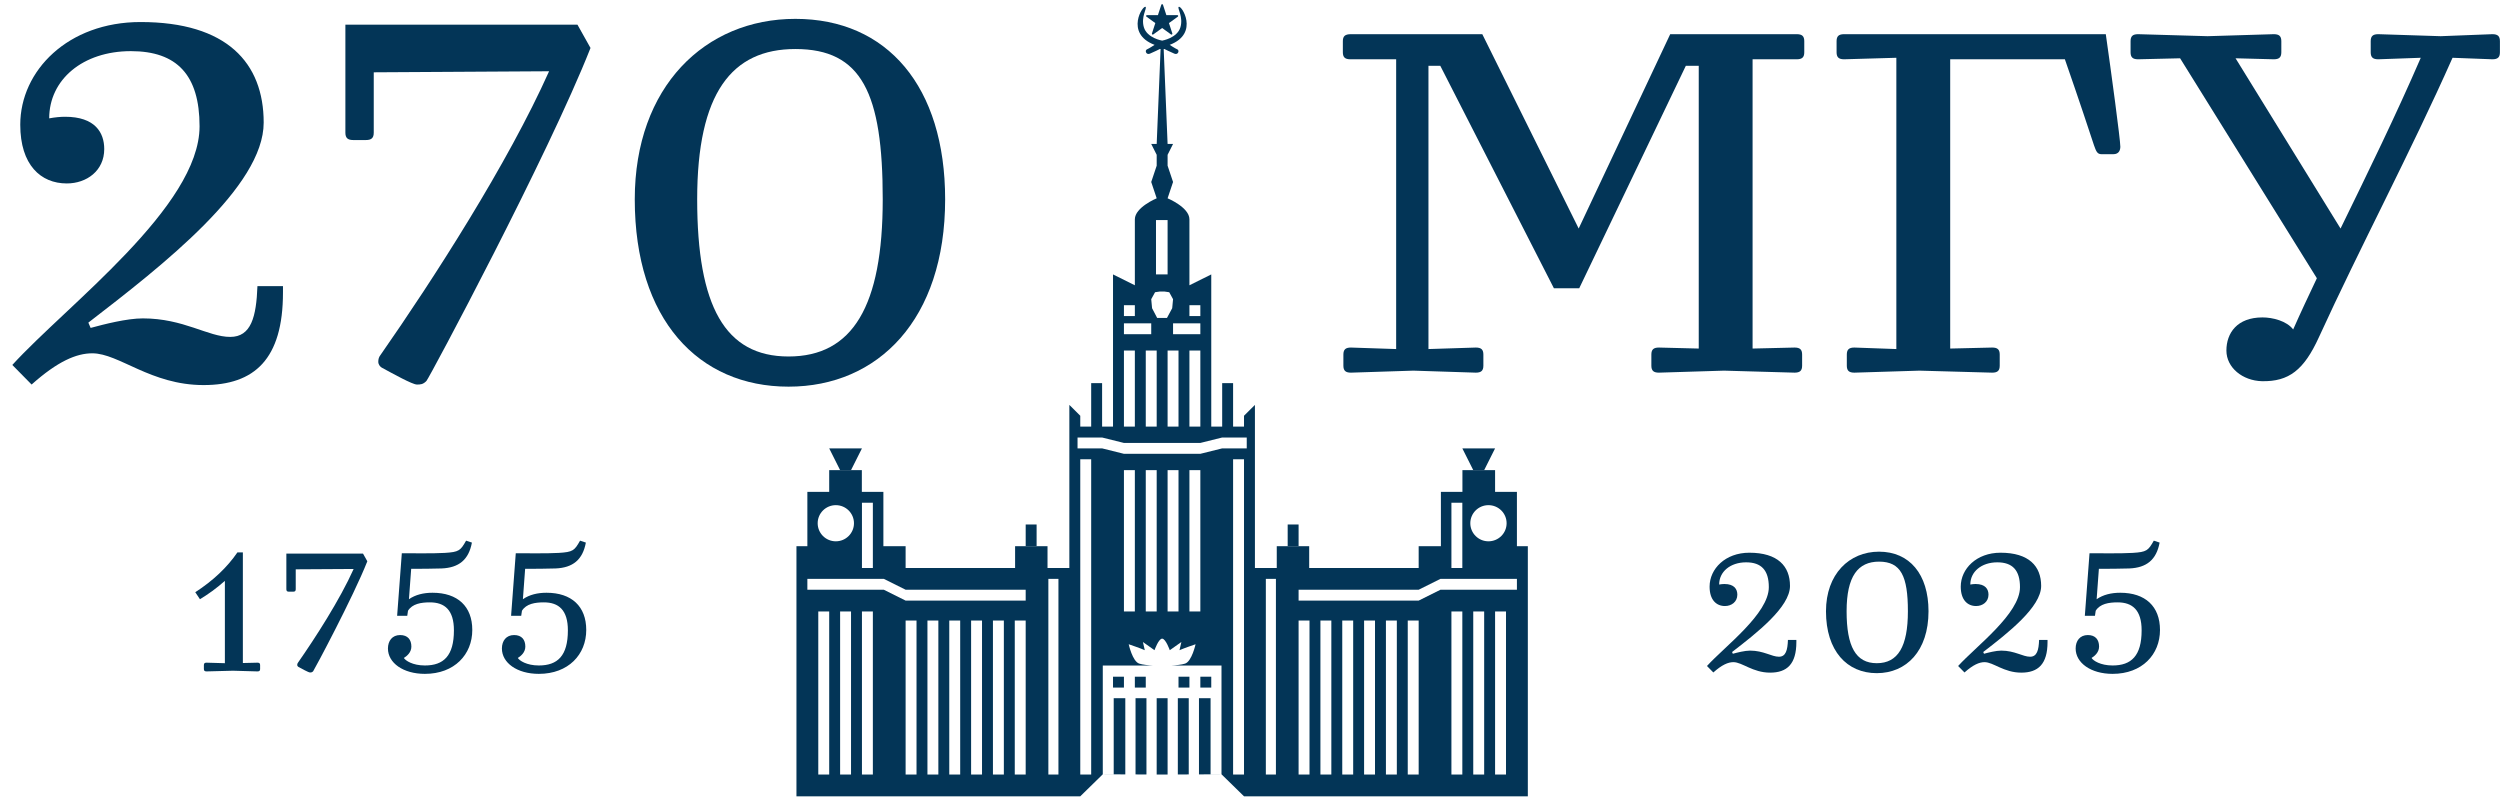 <?xml version="1.0" encoding="UTF-8"?> <svg xmlns="http://www.w3.org/2000/svg" xmlns:xlink="http://www.w3.org/1999/xlink" width="609" height="197" xml:space="preserve" overflow="hidden"><defs><clipPath id="clip0"><rect x="3034" y="990" width="609" height="197"></rect></clipPath><clipPath id="clip1"><rect x="3037" y="991" width="607" height="193"></rect></clipPath><clipPath id="clip2"><rect x="3037" y="991" width="607" height="193"></rect></clipPath><clipPath id="clip3"><rect x="3037" y="991" width="607" height="193"></rect></clipPath></defs><g clip-path="url(#clip0)" transform="translate(-3034 -990)"><g clip-path="url(#clip1)"><g clip-path="url(#clip2)"><g clip-path="url(#clip3)"><path d="M19.412 85.048C15.557 85.048 11.013 86.982 4.681 92.654L-1.57264e-15 87.885C13.217 73.318 45.432 49.34 45.432 29.745 45.432 17.241 39.925 11.439 28.774 11.439 17.071 11.439 8.949 18.4 8.949 27.811 10.326 27.553 11.702 27.425 12.804 27.425 20.1 27.425 22.303 31.292 22.303 35.288 22.303 40.574 18.035 43.668 13.217 43.668 6.883 43.668 1.928 39.156 1.928 29.358 1.928 16.209 13.491 4.349 31.113 4.349 52.04 4.349 60.989 14.276 60.989 28.843 60.989 44.441 36.621 63.521 18.448 77.572L18.999 78.861C22.303 77.959 27.81 76.54 31.665 76.54 41.577 76.54 47.497 81.052 52.867 81.052 57.961 81.052 59.199 76.153 59.475 68.677L65.67 68.677 65.67 70.224C65.67 86.467 58.786 92.784 46.396 92.784 33.592 92.784 25.882 85.048 19.412 85.048Z" fill="#033557" fill-rule="nonzero" fill-opacity="1" transform="matrix(1.004 0 0 1 3037 991.019)"></path><path d="M100.499 91.752C99.673 92.654 98.986 92.654 98.159 92.654 97.058 92.654 92.238 89.947 89.623 88.53 89.21 88.272 88.796 87.755 88.796 87.111 88.796 86.467 88.935 85.951 89.348 85.436 102.152 67.001 120.187 38.898 130.236 16.339L87.695 16.596 87.695 31.292C87.695 32.582 87.145 33.097 85.769 33.097L82.74 33.097C81.363 33.097 80.812 32.582 80.812 31.292L80.812 4.994 137.121 4.994 140.287 10.666C129.962 36.964 101.188 90.979 100.499 91.752Z" fill="#033557" fill-rule="nonzero" fill-opacity="1" transform="matrix(1.004 0 0 1 3037 991.019)"></path><path d="M188.333 85.822C203.89 85.822 211.188 73.576 211.188 47.535 211.188 21.624 206.093 10.924 189.985 10.924 174.566 10.924 166.168 21.624 166.168 47.535 166.168 73.576 172.914 85.822 188.333 85.822ZM226.331 47.535C226.331 76.798 210.085 93.17 188.333 93.17 166.444 93.17 151.025 76.798 151.025 47.535 151.025 20.077 168.096 3.576 189.985 3.576 212.288 3.576 226.331 20.077 226.331 47.535Z" fill="#033557" fill-rule="nonzero" fill-opacity="1" transform="matrix(1.004 0 0 1 3037 991.019)"></path><path d="M322.827 11.712 322.827 9.02C322.827 7.796 323.35 7.307 324.786 7.307L356.661 7.307 380.046 54.65 402.254 7.307 432.954 7.307C434.26 7.307 434.782 7.796 434.782 9.02L434.782 11.712C434.782 12.934 434.26 13.424 432.954 13.424L422.241 13.424 422.241 83.888 432.431 83.643C433.737 83.643 434.26 84.133 434.26 85.356L434.26 88.047C434.26 89.27 433.737 89.759 432.431 89.759L415.317 89.27 399.511 89.759C398.204 89.759 397.681 89.27 397.681 88.047L397.681 85.356C397.681 84.133 398.204 83.643 399.511 83.643L409.177 83.888 409.177 15.014 406.042 15.014 380.176 69.208 374.037 69.208 346.472 15.014 343.598 15.014 343.598 84.01 355.094 83.643C356.401 83.643 356.922 84.133 356.922 85.356L356.922 88.047C356.922 89.27 356.401 89.759 355.094 89.759L339.94 89.27 324.786 89.759C323.479 89.759 322.957 89.27 322.957 88.047L322.957 85.356C322.957 84.133 323.479 83.643 324.786 83.643L335.76 84.01 335.76 13.424 324.656 13.424C323.35 13.424 322.827 12.934 322.827 11.712Z" fill="#033557" fill-rule="nonzero" fill-opacity="1" transform="matrix(1.004 0 0 1 3037 991.019)"></path><path d="M445.104 88.047 445.104 85.356C445.104 84.133 445.627 83.643 446.933 83.643L457.122 84.01 457.122 13.056 444.451 13.424C443.145 13.424 442.621 12.934 442.621 11.711L442.621 9.02C442.621 7.796 443.145 7.307 444.451 7.307L507.94 7.307C509.247 16.483 511.467 32.997 511.467 34.71 511.467 35.444 511.206 36.545 509.769 36.545L506.895 36.545C505.85 36.545 505.589 35.811 505.066 34.343 504.022 31.162 501.538 23.577 498.012 13.424L470.187 13.424 470.187 83.888 480.376 83.643C481.682 83.643 482.204 84.133 482.204 85.356L482.204 88.047C482.204 89.271 481.682 89.76 480.376 89.76L462.739 89.271 446.933 89.76C445.627 89.76 445.104 89.271 445.104 88.047Z" fill="#033557" fill-rule="nonzero" fill-opacity="1" transform="matrix(1.004 0 0 1 3037 991.019)"></path><path d="M537.204 84.378C537.204 80.096 539.816 76.304 545.956 76.304 548.438 76.304 551.835 77.16 553.403 79.24 555.232 75.08 557.192 70.921 559.151 66.761L525.969 13.179 515.78 13.424C514.473 13.424 513.951 12.934 513.951 11.711L513.951 9.02C513.951 7.796 514.473 7.307 515.78 7.307L532.632 7.796 548.701 7.307C550.006 7.307 550.529 7.796 550.529 9.02L550.529 11.711C550.529 12.934 550.006 13.424 548.701 13.424L539.425 13.179 564.899 54.651C571.562 40.948 578.354 27.003 584.363 13.056L574.044 13.424C572.737 13.424 572.215 12.934 572.215 11.711L572.215 9.02C572.215 7.796 572.737 7.307 574.044 7.307L589.197 7.796 601.738 7.307C603.045 7.307 603.567 7.796 603.567 9.02L603.567 11.711C603.567 12.934 603.045 13.424 601.738 13.424L592.071 13.056C582.013 35.811 569.471 59.543 559.673 81.074 556.016 89.148 552.357 91.962 545.825 91.84 541.123 91.717 537.204 88.537 537.204 84.378Z" fill="#033557" fill-rule="nonzero" fill-opacity="1" transform="matrix(1.004 0 0 1 3037 991.019)"></path><path d="M417.585 160.281C416.311 160.281 414.81 160.919 412.719 162.793L411.173 161.218C415.538 156.405 426.18 148.485 426.18 142.012 426.18 137.882 424.361 135.965 420.677 135.965 416.811 135.965 414.129 138.265 414.129 141.373 414.583 141.288 415.038 141.245 415.402 141.245 417.811 141.245 418.54 142.523 418.54 143.844 418.54 145.59 417.13 146.611 415.538 146.611 413.446 146.611 411.809 145.121 411.809 141.884 411.809 137.541 415.629 133.622 421.45 133.622 428.362 133.622 431.318 136.903 431.318 141.714 431.318 146.867 423.268 153.169 417.266 157.811L417.448 158.237C418.54 157.939 420.359 157.47 421.632 157.47 424.906 157.47 426.862 158.96 428.634 158.96 430.318 158.96 430.727 157.342 430.818 154.872L432.864 154.872 432.864 155.384C432.864 160.749 430.591 162.836 426.498 162.836 422.268 162.836 419.722 160.281 417.585 160.281Z" fill="#033557" fill-rule="nonzero" fill-opacity="1" transform="matrix(1.004 0 0 1 3037 991.019)"></path><path d="M452.374 160.536C457.513 160.536 459.923 156.49 459.923 147.888 459.923 139.33 458.241 135.795 452.92 135.795 447.827 135.795 445.053 139.33 445.053 147.888 445.053 156.49 447.28 160.536 452.374 160.536ZM464.926 147.888C464.926 157.555 459.56 162.963 452.374 162.963 445.143 162.963 440.05 157.555 440.05 147.888 440.05 138.818 445.689 133.368 452.92 133.368 460.287 133.368 464.926 138.818 464.926 147.888Z" fill="#033557" fill-rule="nonzero" fill-opacity="1" transform="matrix(1.004 0 0 1 3037 991.019)"></path><path d="M478.523 160.281C477.25 160.281 475.749 160.919 473.657 162.793L472.111 161.218C476.477 156.405 487.119 148.485 487.119 142.012 487.119 137.882 485.299 135.965 481.615 135.965 477.75 135.965 475.067 138.265 475.067 141.373 475.522 141.288 475.977 141.245 476.341 141.245 478.75 141.245 479.478 142.523 479.478 143.844 479.478 145.59 478.069 146.611 476.477 146.611 474.385 146.611 472.748 145.121 472.748 141.884 472.748 137.541 476.568 133.622 482.389 133.622 489.301 133.622 492.257 136.903 492.257 141.714 492.257 146.867 484.207 153.169 478.205 157.811L478.387 158.237C479.478 157.939 481.298 157.47 482.57 157.47 485.845 157.47 487.8 158.96 489.573 158.96 491.257 158.96 491.665 157.342 491.757 154.872L493.803 154.872 493.803 155.384C493.803 160.749 491.53 162.836 487.436 162.836 483.207 162.836 480.66 160.281 478.523 160.281Z" fill="#033557" fill-rule="nonzero" fill-opacity="1" transform="matrix(1.004 0 0 1 3037 991.019)"></path><path d="M500.625 156.958C500.625 155.086 501.671 153.679 503.581 153.679 505.446 153.679 506.309 154.83 506.309 156.49 506.309 157.939 505.173 158.832 504.491 159.259 504.855 159.898 506.628 161.09 509.584 161.09 514.132 161.09 516.633 158.747 516.633 152.531 516.633 147.591 514.404 145.717 510.812 145.717 508.675 145.717 506.537 146.057 505.491 147.761L505.309 148.996 502.854 148.996 503.991 133.751C506.4 133.751 511.586 133.836 514.45 133.666 517.86 133.453 518.224 133.112 519.589 130.684L520.999 131.154C520.225 135.327 517.86 137.286 513.632 137.456 511.722 137.541 508.083 137.541 506.264 137.541L505.719 144.95C507.31 143.844 509.265 143.375 511.448 143.375 517.543 143.375 521.09 146.696 521.09 152.446 521.09 158.407 516.769 163.134 509.584 163.134 504.308 163.134 500.625 160.451 500.625 156.958Z" fill="#033557" fill-rule="nonzero" fill-opacity="1" transform="matrix(1.004 0 0 1 3037 991.019)"></path><path d="M45.525 144.95 44.389 143.247C48.709 140.436 52.12 137.2 54.621 133.538L55.939 133.538 55.939 160.493 59.487 160.408C59.942 160.408 60.123 160.578 60.123 161.004L60.123 161.942C60.123 162.368 59.942 162.537 59.487 162.537L53.529 162.368 47.117 162.537C46.663 162.537 46.48 162.368 46.48 161.942L46.48 161.004C46.48 160.578 46.663 160.408 47.117 160.408L51.574 160.536 51.574 140.479C49.528 142.31 47.435 143.8 45.525 144.95Z" fill="#033557" fill-rule="nonzero" fill-opacity="1" transform="matrix(1.004 0 0 1 3037 991.019)"></path><path d="M72.994 162.495C72.72 162.793 72.493 162.793 72.22 162.793 71.857 162.793 70.266 161.899 69.401 161.43 69.264 161.345 69.128 161.175 69.128 160.962 69.128 160.749 69.173 160.578 69.311 160.408 73.54 154.319 79.497 145.035 82.816 137.583L68.765 137.668 68.765 142.523C68.765 142.949 68.582 143.119 68.128 143.119L67.127 143.119C66.672 143.119 66.49 142.949 66.49 142.523L66.49 133.836 85.09 133.836 86.136 135.71C82.725 144.397 73.222 162.239 72.994 162.495Z" fill="#033557" fill-rule="nonzero" fill-opacity="1" transform="matrix(1.004 0 0 1 3037 991.019)"></path><path d="M91.138 156.958C91.138 155.086 92.185 153.679 94.094 153.679 95.959 153.679 96.823 154.83 96.823 156.49 96.823 157.939 95.686 158.832 95.004 159.259 95.368 159.898 97.142 161.09 100.098 161.09 104.645 161.09 107.146 158.747 107.146 152.531 107.146 147.591 104.918 145.717 101.326 145.717 99.188 145.717 97.05 146.057 96.005 147.761L95.823 148.996 93.367 148.996 94.504 133.751C96.914 133.751 102.098 133.836 104.964 133.666 108.374 133.453 108.737 133.112 110.102 130.684L111.512 131.154C110.739 135.327 108.374 137.286 104.145 137.456 102.235 137.541 98.597 137.541 96.778 137.541L96.232 144.95C97.823 143.844 99.779 143.375 101.962 143.375 108.056 143.375 111.602 146.696 111.602 152.446 111.602 158.407 107.283 163.134 100.098 163.134 94.822 163.134 91.138 160.451 91.138 156.958Z" fill="#033557" fill-rule="nonzero" fill-opacity="1" transform="matrix(1.004 0 0 1 3037 991.019)"></path><path d="M118.789 156.958C118.789 155.086 119.835 153.679 121.745 153.679 123.61 153.679 124.473 154.83 124.473 156.49 124.473 157.939 123.336 158.832 122.654 159.259 123.017 159.898 124.791 161.09 127.747 161.09 132.295 161.09 134.797 158.747 134.797 152.531 134.797 147.591 132.568 145.717 128.976 145.717 126.838 145.717 124.701 146.057 123.655 147.761L123.472 148.996 121.017 148.996 122.154 133.751C124.563 133.751 129.749 133.836 132.613 133.666 136.024 133.453 136.388 133.112 137.753 130.684L139.161 131.154C138.389 135.327 136.024 137.286 131.794 137.456 129.884 137.541 126.247 137.541 124.427 137.541L123.882 144.95C125.473 143.844 127.429 143.375 129.612 143.375 135.706 143.375 139.253 146.696 139.253 152.446 139.253 158.407 134.933 163.134 127.747 163.134 122.472 163.134 118.789 160.451 118.789 156.958Z" fill="#033557" fill-rule="nonzero" fill-opacity="1" transform="matrix(1.004 0 0 1 3037 991.019)"></path><path d="M198.2 108.206 206.146 108.206 203.496 113.503 200.848 113.503Z" fill="#033557" fill-rule="nonzero" fill-opacity="1" transform="matrix(1.004 0 0 1 3037 991.019)"></path><path d="M248.523 126.746 245.874 126.746 245.874 132.043 248.523 132.043Z" fill="#033557" fill-rule="nonzero" fill-opacity="1" transform="matrix(1.004 0 0 1 3037 991.019)"></path><path d="M269.712 166.475 267.062 166.475 267.062 163.826 269.712 163.826Z" fill="#033557" fill-rule="nonzero" fill-opacity="1" transform="matrix(1.004 0 0 1 3037 991.019)"></path><path d="M275.008 166.475 272.36 166.475 272.36 163.826 275.008 163.826Z" fill="#033557" fill-rule="nonzero" fill-opacity="1" transform="matrix(1.004 0 0 1 3037 991.019)"></path><path d="M359.763 108.206 351.817 108.206 354.466 113.503 357.115 113.503Z" fill="#033557" fill-rule="nonzero" fill-opacity="1" transform="matrix(1.004 0 0 1 3037 991.019)"></path><path d="M309.44 126.746 312.089 126.746 312.089 132.043 309.44 132.043Z" fill="#033557" fill-rule="nonzero" fill-opacity="1" transform="matrix(1.004 0 0 1 3037 991.019)"></path><path d="M288.251 166.475 290.9 166.475 290.9 163.826 288.251 163.826Z" fill="#033557" fill-rule="nonzero" fill-opacity="1" transform="matrix(1.004 0 0 1 3037 991.019)"></path><path d="M282.954 166.475 285.603 166.475 285.603 163.826 282.954 163.826Z" fill="#033557" fill-rule="nonzero" fill-opacity="1" transform="matrix(1.004 0 0 1 3037 991.019)"></path><path d="M283.413 5.628C282.63 8.268 278.981 8.876 278.981 8.876L278.981 10.996 279.516 10.908C279.516 10.908 281.062 11.692 281.968 12.06 282.875 12.429 283.246 11.252 282.668 11.009 282.092 10.765 280.817 9.908 280.817 9.908 288.175 7.105 283.544-0.05 282.973 0.686 282.676 1.068 284.148 3.151 283.413 5.628Z" fill="#033557" fill-rule="nonzero" fill-opacity="1" transform="matrix(1.004 0 0 1 3037 991.019)"></path><path d="M274.55 5.628C275.332 8.268 278.981 8.876 278.981 8.876L278.981 10.996 278.448 10.908C278.448 10.908 276.902 11.692 275.994 12.06 275.088 12.429 274.717 11.252 275.294 11.009 275.871 10.765 277.146 9.908 277.146 9.908 269.787 7.105 274.419-0.05 274.99 0.686 275.287 1.068 273.815 3.151 274.55 5.628Z" fill="#033557" fill-rule="nonzero" fill-opacity="1" transform="matrix(1.004 0 0 1 3037 991.019)"></path><path d="M281.259 7.411C281.215 7.411 281.172 7.398 281.136 7.371L278.981 5.805 276.828 7.371C276.753 7.425 276.655 7.425 276.581 7.371 276.509 7.318 276.478 7.224 276.505 7.138L277.328 4.605 275.174 3.04C275.101 2.987 275.07 2.892 275.098 2.806 275.127 2.72 275.206 2.661 275.297 2.661L277.96 2.661 278.783 0.129C278.838-0.043 279.124-0.043 279.18 0.129L280.002 2.661 282.666 2.661C282.757 2.661 282.837 2.72 282.864 2.806 282.892 2.892 282.862 2.987 282.789 3.04L280.634 4.605 281.458 7.138C281.485 7.224 281.454 7.318 281.381 7.371 281.345 7.398 281.302 7.411 281.259 7.411Z" fill="#033557" fill-rule="nonzero" fill-opacity="1" transform="matrix(1.004 0 0 1 3037 991.019)"></path><path d="M270.044 169.059 267.23 169.059 267.23 187.599 264.58 187.599 270.044 187.622Z" fill="#033557" fill-rule="nonzero" fill-opacity="1" transform="matrix(1.004 0 0 1 3037 991.019)"></path><path d="M285.436 169.059 282.788 169.059 282.788 187.643 285.436 187.631Z" fill="#033557" fill-rule="nonzero" fill-opacity="1" transform="matrix(1.004 0 0 1 3037 991.019)"></path><path d="M280.306 187.653 280.306 169.059 277.656 169.059 277.656 187.653 277.656 187.664 278.981 187.658 280.306 187.664Z" fill="#033557" fill-rule="nonzero" fill-opacity="1" transform="matrix(1.004 0 0 1 3037 991.019)"></path><path d="M365.061 142.637 346.52 142.637 341.223 145.287 312.089 145.287 312.089 142.637 341.223 142.637 346.52 139.989 365.061 139.989 365.061 142.637ZM362.413 187.664 359.763 187.664 359.763 147.935 362.413 147.935 362.413 187.664ZM357.115 187.664 354.466 187.664 354.466 147.935 357.115 147.935 357.115 187.664ZM351.817 187.664 349.169 187.664 349.169 147.935 351.817 147.935 351.817 187.664ZM341.223 187.664 338.574 187.664 338.574 150.143 341.223 150.143 341.223 187.664ZM335.926 187.664 333.278 187.664 333.278 150.143 335.926 150.143 335.926 187.664ZM330.628 187.664 327.98 187.664 327.98 150.143 330.628 150.143 330.628 187.664ZM325.332 187.664 322.683 187.664 322.683 150.143 325.332 150.143 325.332 187.664ZM320.034 187.664 317.385 187.664 317.385 150.143 320.034 150.143 320.034 187.664ZM314.737 187.664 312.089 187.664 312.089 150.143 314.737 150.143 314.737 187.664ZM349.169 121.449 351.817 121.449 351.817 137.341 349.169 137.341 349.169 121.449ZM358.155 122.037C360.588 122.037 362.56 124.009 362.56 126.441 362.56 128.874 360.588 130.845 358.155 130.845 355.724 130.845 353.752 128.874 353.752 126.441 353.752 124.009 355.724 122.037 358.155 122.037ZM306.588 187.664 304.143 187.664 304.143 139.989 306.588 139.989 306.588 187.664ZM299.508 108.206 293.549 108.206 288.251 109.53 269.712 109.53 264.414 108.206 258.455 108.206 258.455 105.558 264.414 105.558 269.712 106.881 288.251 106.881 293.549 105.558 299.508 105.558 299.508 108.206ZM298.845 187.664 296.197 187.664 296.197 110.854 298.845 110.854 298.845 187.664ZM288.251 147.935 285.602 147.935 285.602 113.503 288.251 113.503 288.251 147.935ZM282.954 147.935 280.306 147.935 280.306 113.503 282.954 113.503 282.954 147.935ZM277.658 147.935 275.009 147.935 275.009 113.503 277.658 113.503 277.658 147.935ZM272.36 147.935 269.712 147.935 269.712 113.503 272.36 113.503 272.36 147.935ZM261.765 187.664 259.117 187.664 259.117 110.854 261.765 110.854 261.765 187.664ZM269.712 84.369 272.36 84.369 272.36 102.909 269.712 102.909 269.712 84.369ZM269.712 77.747 276.333 77.747 276.333 80.396 269.712 80.396 269.712 77.747ZM269.712 73.327 272.36 73.327 272.36 75.976 269.712 75.976 269.712 73.327ZM277.658 102.909 275.009 102.909 275.009 84.369 277.658 84.369 277.658 102.909ZM277.261 70.167 278.397 70.001 279.565 70.001 280.701 70.167 281.63 71.865 281.423 74.06 280.157 76.423 278.981 76.423 277.77 76.423 276.539 74.06 276.333 71.865 277.261 70.167ZM277.49 52.586 277.658 52.586 280.14 52.586 280.306 52.586 280.306 65.829 280.14 65.829 277.658 65.829 277.49 65.829 277.49 52.586ZM282.954 102.909 280.306 102.909 280.306 84.369 282.954 84.369 282.954 102.909ZM288.251 102.909 285.602 102.909 285.602 84.369 288.251 84.369 288.251 102.909ZM288.251 80.396 281.63 80.396 281.63 77.747 288.251 77.747 288.251 80.396ZM285.602 73.327 288.251 73.327 288.251 75.976 285.602 75.976 285.602 73.327ZM253.82 187.664 251.376 187.664 251.376 139.989 253.82 139.989 253.82 187.664ZM245.873 145.287 216.74 145.287 211.442 142.637 192.902 142.637 192.902 139.989 211.442 139.989 216.74 142.637 245.873 142.637 245.873 145.287ZM245.873 187.664 243.225 187.664 243.225 150.143 245.873 150.143 245.873 187.664ZM240.577 187.664 237.929 187.664 237.929 150.143 240.577 150.143 240.577 187.664ZM235.279 187.664 232.631 187.664 232.631 150.143 235.279 150.143 235.279 187.664ZM229.983 187.664 227.334 187.664 227.334 150.143 229.983 150.143 229.983 187.664ZM224.685 187.664 222.037 187.664 222.037 150.143 224.685 150.143 224.685 187.664ZM219.388 187.664 216.74 187.664 216.74 150.143 219.388 150.143 219.388 187.664ZM208.794 187.664 206.146 187.664 206.146 147.935 208.794 147.935 208.794 187.664ZM203.496 187.664 200.848 187.664 200.848 147.935 203.496 147.935 203.496 187.664ZM198.2 187.664 195.551 187.664 195.551 147.935 198.2 147.935 198.2 187.664ZM199.807 122.037C202.238 122.037 204.211 124.009 204.211 126.441 204.211 128.874 202.238 130.845 199.807 130.845 197.374 130.845 195.403 128.874 195.403 126.441 195.403 124.009 197.374 122.037 199.807 122.037ZM206.146 121.449 208.794 121.449 208.794 137.341 206.146 137.341 206.146 121.449ZM365.061 132.043 365.061 118.8 359.763 118.8 359.763 113.504 351.84 113.504 351.84 118.8 346.616 118.8 346.616 132.043 341.223 132.043 341.223 137.341 314.659 137.341 314.659 132.043 306.791 132.043 306.791 137.341 301.494 137.341 301.494 97.612 298.845 100.26 298.845 102.909 296.197 102.909 296.197 92.315 293.549 92.315 293.549 102.909 290.9 102.909 290.9 65.829 285.602 68.477 285.602 52.407C285.602 49.489 280.306 47.288 280.306 47.288L281.63 43.315 280.306 39.343 280.306 36.694 281.63 34.045 280.306 34.045 279.275 8.972 278.687 8.972 277.658 34.045 276.333 34.045 277.658 36.694 277.658 39.343 276.333 43.315 277.658 47.288C277.658 47.288 272.36 49.489 272.36 52.407L272.36 68.477 267.062 65.829 267.062 102.909 264.414 102.909 264.414 92.315 261.765 92.315 261.765 102.909 259.117 102.909 259.117 100.26 256.468 97.612 256.468 137.341 251.171 137.341 251.171 132.043 243.304 132.043 243.304 137.341 216.74 137.341 216.74 132.043 211.347 132.043 211.347 118.8 206.122 118.8 206.122 113.504 198.2 113.504 198.2 118.8 192.902 118.8 192.902 132.043 190.254 132.043 190.254 192.961 259.117 192.961 264.58 187.599 264.58 169.059 264.58 163.762 264.58 161.113 276.866 161.113C275.664 161.046 274.239 160.911 273.409 160.634 271.777 160.09 270.869 155.918 270.869 155.918 270.869 155.918 274.044 157.006 274.77 157.369L274.317 155.373 277.129 157.369C277.129 157.369 278.113 154.556 278.981 154.556 279.85 154.556 280.835 157.369 280.835 157.369L283.647 155.373 283.193 157.369C283.919 157.006 287.093 155.918 287.093 155.918 287.093 155.918 286.186 160.09 284.553 160.634 283.723 160.911 282.298 161.046 281.096 161.113L293.382 161.113 293.382 163.762 293.382 169.059 293.382 187.599 290.734 187.599 290.734 169.059 287.918 169.059 287.918 187.622 293.382 187.599 298.845 192.961 367.709 192.961 367.709 132.043 365.061 132.043Z" fill="#033557" fill-rule="nonzero" fill-opacity="1" transform="matrix(1.004 0 0 1 3037 991.019)"></path><path d="M275.175 187.643 275.175 169.059 272.526 169.059 272.526 187.631Z" fill="#033557" fill-rule="nonzero" fill-opacity="1" transform="matrix(1.004 0 0 1 3037 991.019)"></path></g></g></g></g></svg> 